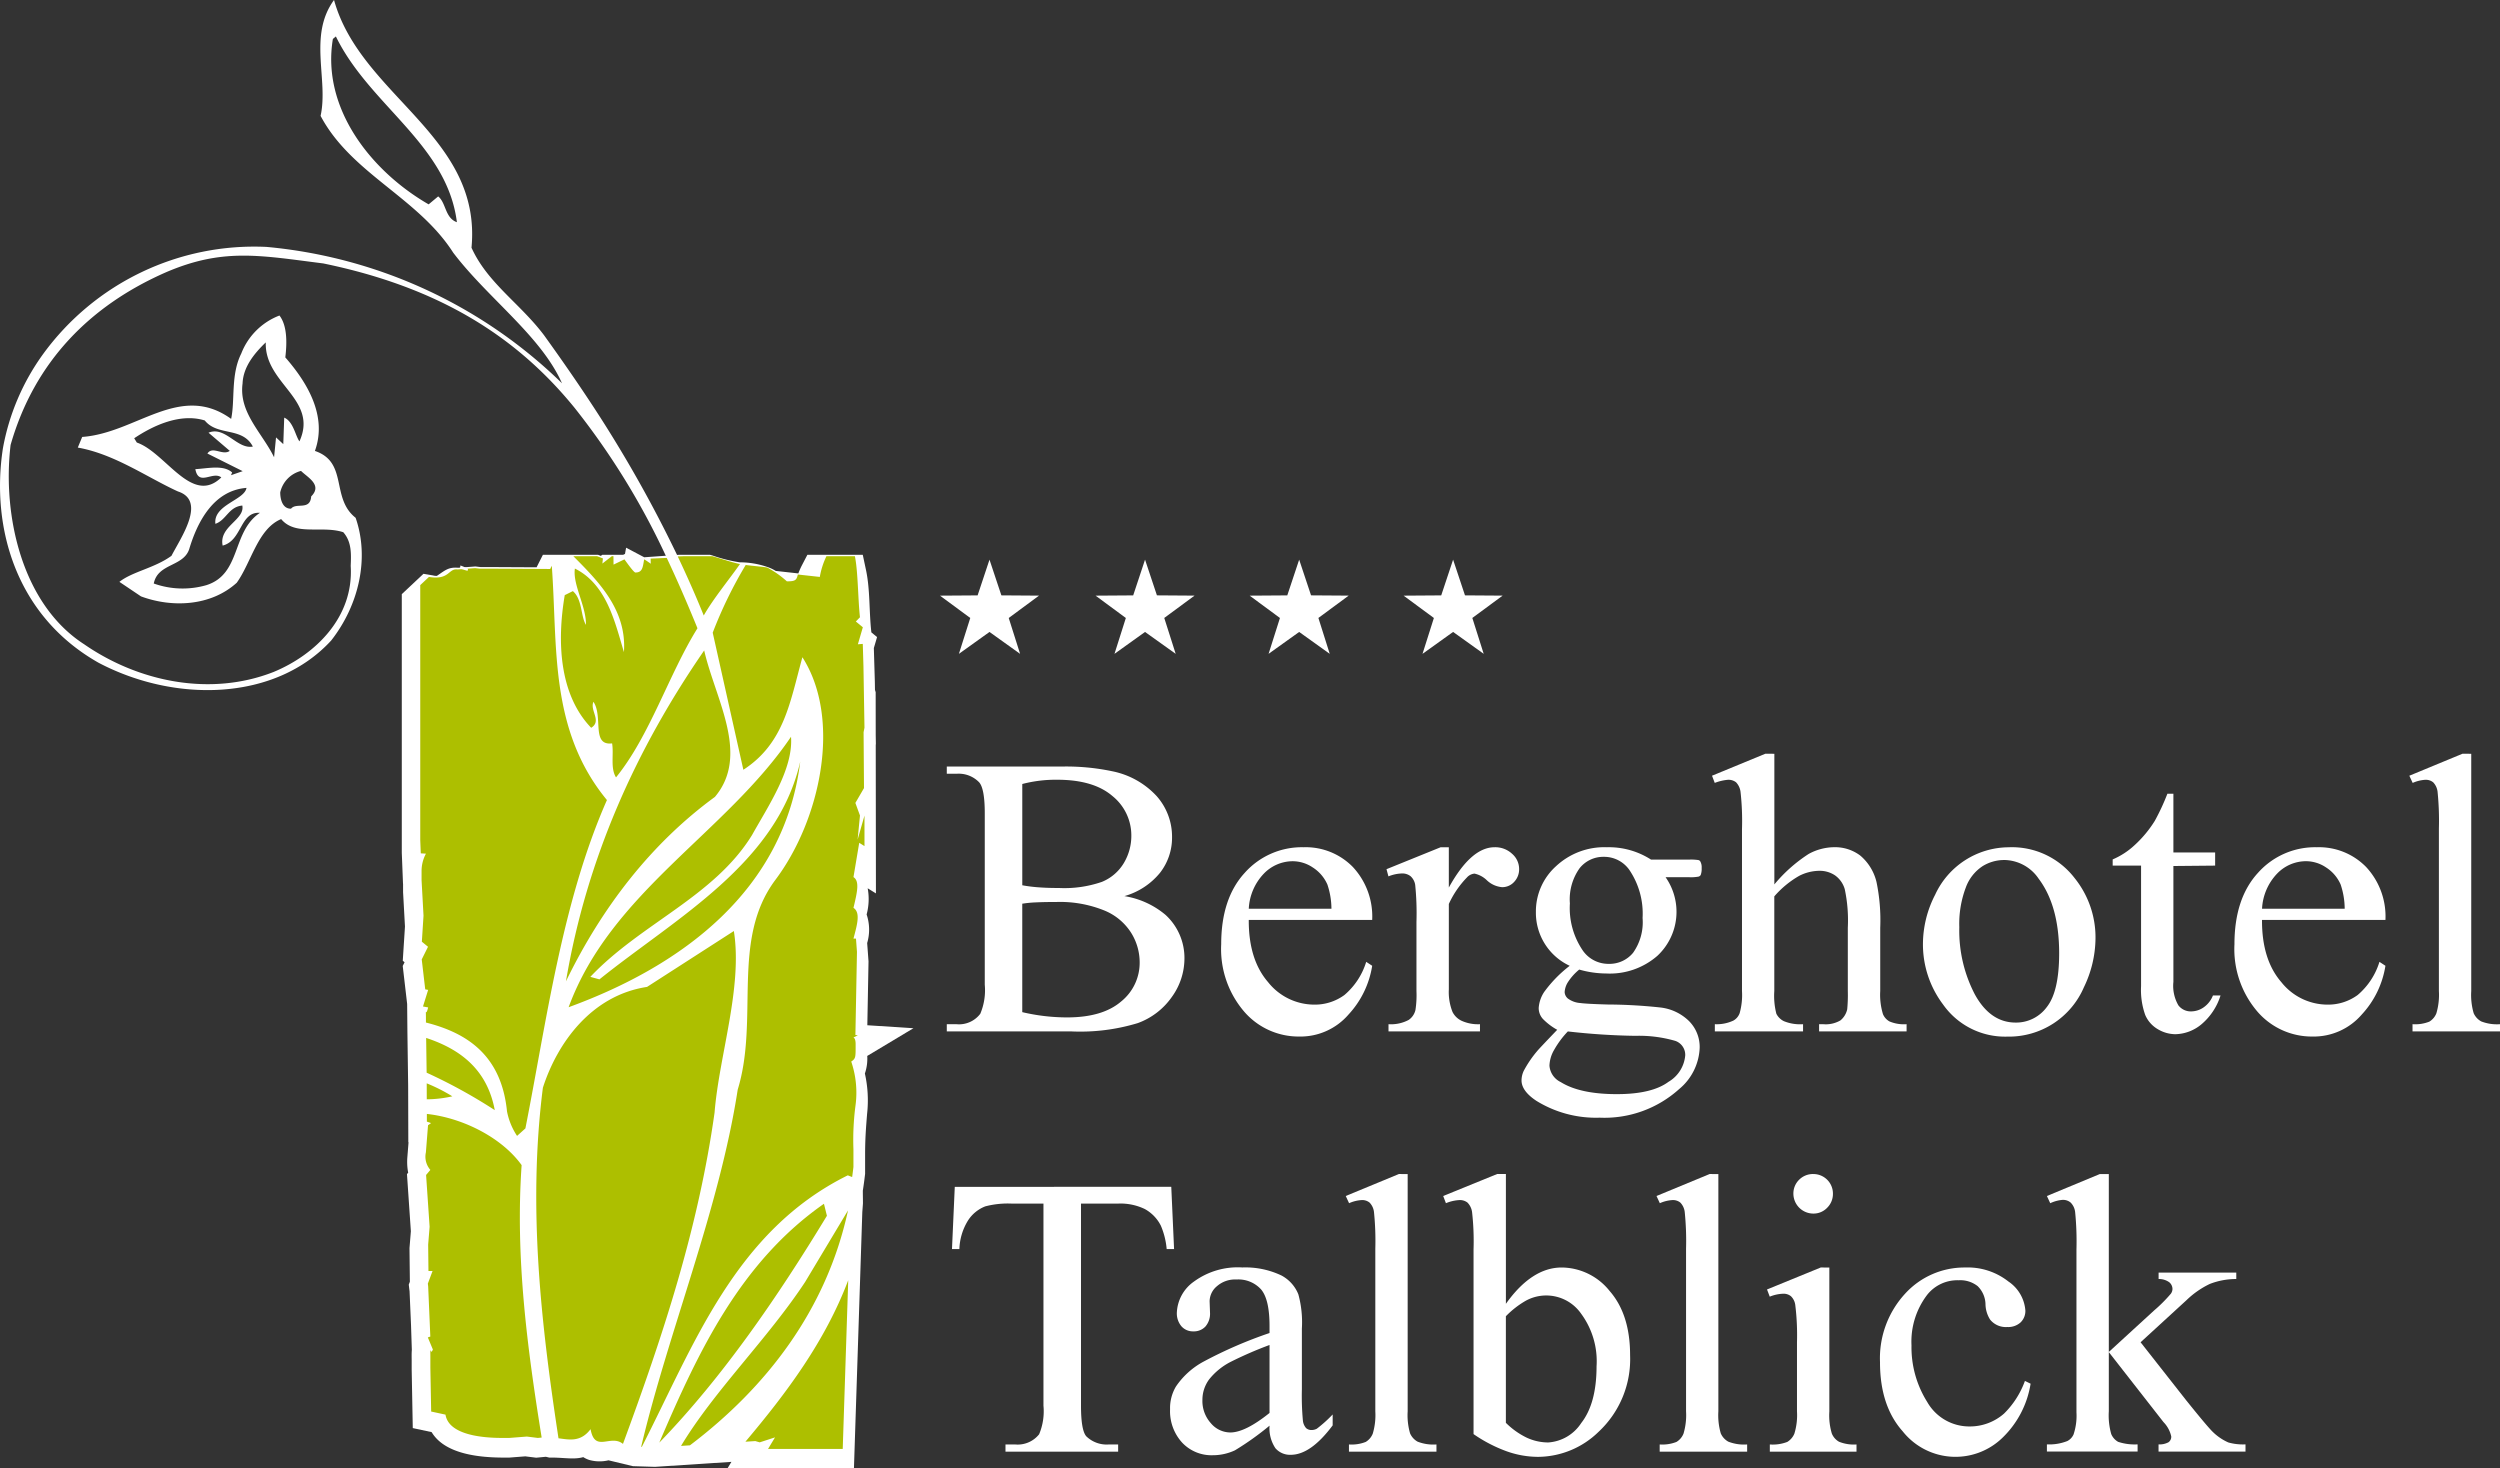 <svg xmlns="http://www.w3.org/2000/svg" width="310" height="182.068" viewBox="0 0 310 182.068">
  <rect x="0" y="0" width="310" height="182.068" fill="#333333" stroke="none"/>
  <g id="LOGO_mod" data-name="LOGO mod" transform="translate(189 90)">
    <path id="Pfad_221" data-name="Pfad 221" d="M-87.645,15.53l.17-.133h2.594l.227-.109.138-.771,2.248,1.187,4.314-.308h3.83l.3.081a18.658,18.658,0,0,0,3.409.853,10.4,10.4,0,0,1,3.384.567,4.977,4.977,0,0,1,1.07.5l2.8.31a9.4,9.4,0,0,1,.446-1.008l.676-1.3h6.87l.406,1.912c.513,2.428.372,5.161.654,7.647l.007.058.706.583-.4,1.364.124,4.174.021,1.3.081-.283.007,5.575.019,1.142-.017.088.024,18.425-1.024-.637a7.341,7.341,0,0,1-.131,3.249,5.864,5.864,0,0,1,.068,3.542l.168,2.28-.148,7.915,5.717.369-5.727,3.434a5.75,5.75,0,0,1-.293,2.183,15.208,15.208,0,0,1,.274,5c-.158,1.971-.247,3.164-.247,5.166v2.278l-.017.14c-.076.655-.164,1.291-.265,1.939,0,.5.014,1.013.014,1.517v.088l-.08,1.071-1.036,31.761H-71.944l.486-.806-9.473.617-2.739-.083-3.028-.727a4.738,4.738,0,0,1-2.391-.045,3.4,3.4,0,0,1-.74-.348c-1.155.326-2.366.055-3.931.055h-.29l-.416-.1-1.194.116-1.358-.169-1.983.155h-.628c-2.976,0-7.337-.38-9-3.159l-2.339-.5-.136-7.28v-1.075c0-.426-.019-.889.02-1.334l-.1-3.061-.181-4.213-.1-.823.136-.366-.046-4.159.17-2.1-.483-7.083.15-.177a7.1,7.1,0,0,1-.1-1.948l.144-1.819-.028-.01-.02-7.03-.092-6.6-.032-3.507-.549-4.719.229-.461-.224-.183.272-4.245-.234-4.251V56.184h-.008l-.151-3.842V20.278l2.689-2.524,1.176.2a1.712,1.712,0,0,0,.483.057c.981-.647,1.4-1.112,2.634-1.007l2.14-.162.623.073h.942l6.028.032.78-1.547h6.851l.345.133Z" transform="translate(-26.847 -36.602)" fill="#fff" fill-rule="evenodd"/>
    <path id="Pfad_222" data-name="Pfad 222" d="M-89.826,16.138h2.944l.725.279-.067.634,1.172-.913h.2l.011,1.045,1.349-.653c.207.274,1.153,1.632,1.361,1.632.889,0,.912-.654,1.086-1.632.264.139.819.543.819.543l-.018-.637,2-.084c1.337,2.826,2.591,5.732,3.81,8.722-3.545,5.689-5.916,13.348-10.1,18.491-.721-1.156-.255-2.848-.486-4.216-2.61.322-1.077-3.338-2.314-5.155-.474,1.087,1.081,2.382-.281,3.222-3.981-4.138-4.247-10.723-3.277-16.448l1.006-.5c1.194,1.023.961,3.128,1.626,4.183.035-2.338-1.666-4.977-1.374-6.98,3.972,1.964,4.992,6.761,6.082,10.359.365-5.211-3.107-8.716-6.272-11.89Zm12.946.031.787-.031h3.5c.816.217,2.4.769,3.431.975-1.318,1.88-3.389,4.407-4.491,6.38-.984-2.431-2.063-4.879-3.228-7.325Zm8.441,1.059c.812.119,2.376.236,2.675.328a12.079,12.079,0,0,1,2.417,1.7c1.023,0,1.2-.123,1.358-.847l2.727.3a9.543,9.543,0,0,1,.823-2.572h3.525c.388,1.83.387,5.443.63,7.573l-.51.526.867.715-.615,2.111.608-.05.083,2.775.127,7.62-.11.553.051,6.933-1.069,1.84.57,1.561-.292,2.988.851-2.982,0,3.785-.652-.407-.713,4.251c.771.51.481,1.8,0,3.813.887.587.472,2.034,0,3.811h.31l.123,1.647-.194,10.316.3.019c-1.007.6-.272-.165-.272,1.094,0,1.622.038,1.788-.545,2.174a11.99,11.99,0,0,1,.533,5.425,32.492,32.492,0,0,0-.26,5.47v2.18c-.066.566-.119.96-.159,1.244-.186-.07-.366-.138-.537-.212-13.967,6.911-19.053,20.972-25.54,33.667l-.085,0c3.372-14.264,9.675-29.409,11.972-44.292,2.691-8.806-.871-18.56,4.65-25.982,5.624-7.478,8.283-19.943,3.371-27.636-1.537,5.568-2.248,10.667-7.321,13.956l-3.8-17a53.949,53.949,0,0,1,4.093-8.4Zm12.7,88.683-.682,20.929h-9.262l.867-1.435-1.9.618-.546-.159-1.227.079c5.079-6.02,9.878-12.42,12.752-20.031Zm-19.631,20.48-1.1.071c4.109-6.837,10.744-13.274,15.391-20.334l5.313-8.865c-2.668,12.327-10.12,21.952-19.6,29.128Zm-8.3-.177c-1.535-1.255-3.479,1.157-4.019-1.829-1.248,1.669-2.709,1.286-3.977,1.134-2.168-14.277-3.815-28.655-1.935-43.472,1.8-5.582,6.025-11.45,12.915-12.5l10.765-6.929c1.109,6.991-1.834,15.468-2.393,22.522-2.034,14.429-6.387,27.59-11.357,41.072Zm-10.1-.785-.459.045-1.361-.17-2.178.17H-98.3c-1.183,0-6.9.088-7.379-2.89l-1.775-.383-.1-5.447v-1.086c0-2.2-.049-.235.311-1.157l-.624-1.5.308-.107-.267-6.224-.041-.34.585-1.568-.509,0-.036-3.27.179-2.216-.437-6.418.531-.63a2.486,2.486,0,0,1-.554-2.177l.265-3.362.378-.267-.522-.181,0-.955c4.691.528,9.412,3.084,11.75,6.349-.793,11.455.695,22.629,2.484,33.778ZM-108,83.484l-.006-1.98a21.258,21.258,0,0,1,3.176,1.609,14.627,14.627,0,0,1-3.17.371Zm-.016-3.3-.06-4.31c4.2,1.382,7.564,3.886,8.508,8.952a65.831,65.831,0,0,0-8.447-4.642Zm-.087-6.222,0-.238c0-2.086-.081-.2.275-1.635l-.64-.116.64-2.058-.363-.064-.433-3.714.778-1.568-.764-.63.207-3.222-.242-4.419V55.2a4.552,4.552,0,0,1,.543-2.176l-.641-.038-.065-1.626V19.724l1.081-1.014c2.573.425,2.387-1.09,3.541-.927l2.178-.164.543.063h1.092l7.676.042.2-.4c.741,9.976-.355,20.315,6.837,29.053C-91.227,59-93.151,73.834-95.769,87.092l-1.035.931a8.391,8.391,0,0,1-1.246-3.04c-.69-6.909-4.883-9.714-10.054-11.019ZM-58.382,97.93c-6.049,9.965-12.889,19.974-20.786,28.128,4.887-11.419,10.089-22.4,20.419-29.62l.368,1.492Zm-9.293-47.2c-4.714,7.645-13.79,10.958-20.042,17.571l1.128.311c9.486-7.629,22.015-14.334,24.9-27-1.971,15.955-14.624,25.315-28.72,30.453C-85.167,57.8-70.9,50.453-62.832,38.525c.294,3.987-2.786,8.521-4.843,12.206Zm-4.6-4.74c-7.939,5.8-14.041,13.755-18.467,22.866C-88.15,53.506-82,40.01-73.6,27.825c1.378,6.026,5.714,12.953,1.326,18.166Z" transform="translate(-28.081 -37.17)" fill="#adbf00" fill-rule="evenodd"/>
    <path id="Pfad_223" data-name="Pfad 223" d="M-148.957-57.34c-7.826-.988-12.4-1.938-19.481,1.111-9.295,4.079-16.262,10.991-19.248,21.4-1.035,8.733,1.4,19.751,9.128,24.722,6.7,4.637,15.622,6.53,23.506,3.421,5.155-2.14,9.934-6.768,9.54-13.137.057-1.456.14-2.981-.923-4.183-2.665-.865-5.938.5-7.7-1.628-2.9,1.2-3.7,5.376-5.508,7.894-3.231,2.931-8.047,3.113-11.874,1.691l-2.677-1.8c1.615-1.279,4.354-1.7,6.458-3.231,1.154-2.242,4.369-6.819.806-7.978-3.785-1.719-7.863-4.641-12.423-5.442l.545-1.32c6.724-.485,12.127-6.8,18.47-2.239.5-2.346-.068-5.459,1.254-8.1a8.23,8.23,0,0,1,4.737-4.717c.958,1.247.948,3.339.726,5.193,2.739,3.14,5.232,7.28,3.669,11.6,4.156,1.406,1.938,5.84,5.048,8.289,1.737,5,.419,10.813-3.027,15.214-6.919,7.542-19.358,7.767-28.854,2.757-10.193-5.764-13.364-16.7-11.859-26.555a28.564,28.564,0,0,1,5.011-11.749,32.379,32.379,0,0,1,27.674-13.257,60.318,60.318,0,0,1,36.646,16.91c-2.615-5.891-9.221-10.564-13.492-16.2-4.384-6.853-12.65-9.8-16.443-16.958,1-4.476-1.559-9.954,1.667-14.37,3.3,11.917,18.358,16.82,17.047,30.717,1.986,4.39,6.039,6.919,9,10.861,2.219,3.081,4.1,5.81,5.7,8.235a159.794,159.794,0,0,1,10.862,19.155l-1.348.212a91.412,91.412,0,0,0-11.452-18.632c-7.171-8.809-16.754-14.922-31.181-17.888Zm16.612-5.107c-1.486-.526-1.328-2.4-2.32-3.2l-1.184.987C-143-68.78-149.156-76.6-147.722-85.171l.371-.31c4.154,8.54,13.8,13.382,15.006,23.034Zm-29.947,37.4c1.347-.45,1.644-2.11,3.338-2.266.352,1.773-2.935,2.587-2.436,4.966,2.424-.622,2.135-4.235,4.623-4.063-3.527,2.343-2.277,7.595-6.65,8.972a10.635,10.635,0,0,1-6.516-.206c.5-2.514,3.641-2.062,4.389-4.244,1.009-3.381,3.012-7.294,7.109-7.614-.243,1.521-4.129,2.09-3.857,4.455Zm11.88-3.4c-.127,1.8-1.848.715-2.5,1.525-1.1.019-1.344-1.256-1.339-2.025a3.547,3.547,0,0,1,2.578-2.66c.772.784,2.7,1.73,1.261,3.161Zm-7.235-6.178c-1.94.365-3.434-2.582-5.495-1.718l2.635,2.25c-.88.639-2.135-.654-2.773.333l4.374,2.184-1.448.5.138-.336c-1.067-.986-3.057-.491-4.562-.412.411,2.185,2.165.193,3.22,1.025-3.634,3.541-6.88-3.08-10.475-4.325l-.326-.531c2.36-1.586,5.727-3.147,8.75-2.206,1.592,1.98,4.656.753,5.961,3.233Zm5.782-.642c-.5-.668-.765-2.481-1.892-2.946l-.115,3.286-.9-.836-.242,2.463c-1.468-3.016-4.39-5.538-3.907-9.144.077-2.066,1.465-3.743,2.877-5.1-.178,5.124,6.558,7.05,4.176,12.273Z" transform="translate(0)" fill="#fff" fill-rule="evenodd"/>
    <path id="Pfad_224" data-name="Pfad 224" d="M-101.232,18.3l.067-.4.944.4-.067.27-.944-.27Z" transform="translate(-30.736 -37.786)" fill="#fff" fill-rule="evenodd"/>
    <g id="Berghotel_Talblick" data-name="Berghotel Talblick" transform="translate(-71.598 3.468)">
      <path id="Pfad_225" data-name="Pfad 225" d="M13.7,72.345a10.491,10.491,0,0,1,5.1,2.328,7.24,7.24,0,0,1,2.344,5.449,8.141,8.141,0,0,1-1.543,4.7,8.824,8.824,0,0,1-4.243,3.269,24.492,24.492,0,0,1-8.222,1.032H-8.325v-.892H-7.1a3.3,3.3,0,0,0,2.931-1.3,7.524,7.524,0,0,0,.553-3.6V62.076q0-3.046-.693-3.839A3.52,3.52,0,0,0-7.1,57.173H-8.325v-.892H5.824a27.834,27.834,0,0,1,6.348.578A10.208,10.208,0,0,1,17.7,59.946a7.574,7.574,0,0,1,1.907,5.093,7.068,7.068,0,0,1-1.494,4.417,8.776,8.776,0,0,1-4.417,2.89ZM1.037,71a17.986,17.986,0,0,0,2.038.256c.768.058,1.61.083,2.526.083a14.214,14.214,0,0,0,5.308-.76,5.657,5.657,0,0,0,2.716-2.328,6.561,6.561,0,0,0,.933-3.417,6.261,6.261,0,0,0-2.344-4.9Q9.873,57.92,5.386,57.915a16.4,16.4,0,0,0-4.35.528V71Zm0,15.734a24.408,24.408,0,0,0,5.555.652q4.4,0,6.7-1.973a6.163,6.163,0,0,0,2.3-4.87,6.941,6.941,0,0,0-1.073-3.674,7.114,7.114,0,0,0-3.409-2.782,14.626,14.626,0,0,0-5.8-1.015c-1,0-1.849.016-2.559.049a14.5,14.5,0,0,0-1.717.165V86.734Z" transform="translate(8.325 -54.695)" fill="#fff"/>
      <path id="Pfad_226" data-name="Pfad 226" d="M47.459,80.693q-.025,4.915,2.393,7.71a7.328,7.328,0,0,0,5.688,2.79A6.2,6.2,0,0,0,59.321,90a8.741,8.741,0,0,0,2.7-4.111l.743.487a11.52,11.52,0,0,1-2.947,6.059,7.879,7.879,0,0,1-6.109,2.716,8.917,8.917,0,0,1-6.827-3.1,11.908,11.908,0,0,1-2.84-8.345q0-5.672,2.914-8.85a9.477,9.477,0,0,1,7.306-3.178,8.166,8.166,0,0,1,6.108,2.452,9,9,0,0,1,2.395,6.563Zm0-1.387H57.711a9.579,9.579,0,0,0-.5-3A4.788,4.788,0,0,0,55.4,74.188a4.48,4.48,0,0,0-2.5-.776,4.989,4.989,0,0,0-3.591,1.56,6.777,6.777,0,0,0-1.849,4.334Z" transform="translate(-10.014 -60.088)" fill="#fff"/>
      <path id="Pfad_227" data-name="Pfad 227" d="M83.312,71.678v5q2.761-5,5.671-5a3.05,3.05,0,0,1,2.179.817,2.486,2.486,0,0,1,.867,1.873,2.257,2.257,0,0,1-.619,1.61,1.991,1.991,0,0,1-1.485.652,3.13,3.13,0,0,1-1.882-.842,3.147,3.147,0,0,0-1.552-.841,1.446,1.446,0,0,0-.941.487,11.689,11.689,0,0,0-2.237,3.278v10.6a6.651,6.651,0,0,0,.462,2.8A2.418,2.418,0,0,0,84.88,93.19a4.907,4.907,0,0,0,2.294.43v.892H75.833V93.62a4.661,4.661,0,0,0,2.5-.528,2.048,2.048,0,0,0,.842-1.239,12.128,12.128,0,0,0,.124-2.344V80.94a35.083,35.083,0,0,0-.157-4.6,1.819,1.819,0,0,0-.578-1.073,1.646,1.646,0,0,0-1.049-.339,4.821,4.821,0,0,0-1.692.363l-.239-.892L82.3,71.678Z" transform="translate(-21.06 -60.088)" fill="#fff"/>
      <path id="Pfad_228" data-name="Pfad 228" d="M107.325,86.38a7.254,7.254,0,0,1-4.193-6.686,7.538,7.538,0,0,1,2.476-5.647,8.773,8.773,0,0,1,6.332-2.369,9.672,9.672,0,0,1,5.473,1.535h4.681a6.077,6.077,0,0,1,1.205.058.377.377,0,0,1,.239.206,1.473,1.473,0,0,1,.148.776,2.148,2.148,0,0,1-.123.875.508.508,0,0,1-.248.19,5.208,5.208,0,0,1-1.222.075h-2.881a7.466,7.466,0,0,1-1.007,9.74,8.966,8.966,0,0,1-6.348,2.2,12.361,12.361,0,0,1-3.352-.487,6.723,6.723,0,0,0-1.437,1.618,2.6,2.6,0,0,0-.371,1.172,1.113,1.113,0,0,0,.4.8,2.933,2.933,0,0,0,1.56.561c.454.066,1.585.132,3.393.182a62.777,62.777,0,0,1,6.455.363,6.045,6.045,0,0,1,3.591,1.667,4.551,4.551,0,0,1,1.345,3.343,6.991,6.991,0,0,1-2.559,5.126,13.829,13.829,0,0,1-9.84,3.534,14.042,14.042,0,0,1-7.875-2.105c-1.214-.809-1.816-1.651-1.816-2.518a2.836,2.836,0,0,1,.264-1.164,13.729,13.729,0,0,1,1.693-2.493c.115-.148.932-1.015,2.468-2.617A7.578,7.578,0,0,1,104,92.967a2,2,0,0,1-.52-1.354,4.081,4.081,0,0,1,.686-2,15.862,15.862,0,0,1,3.161-3.236Zm4.21-13.514a3.756,3.756,0,0,0-2.988,1.42,6.653,6.653,0,0,0-1.2,4.359,9.332,9.332,0,0,0,1.643,5.9,3.862,3.862,0,0,0,3.178,1.593,3.786,3.786,0,0,0,3.013-1.37,6.546,6.546,0,0,0,1.18-4.317A9.649,9.649,0,0,0,114.7,74.46a3.822,3.822,0,0,0-3.162-1.593ZM107.1,94.511a11.326,11.326,0,0,0-1.709,2.3,4.132,4.132,0,0,0-.578,1.957,2.469,2.469,0,0,0,1.4,2.031c1.6,1,3.929,1.494,6.967,1.494q4.346,0,6.406-1.535a4.208,4.208,0,0,0,2.064-3.277,1.835,1.835,0,0,0-1.229-1.791,16.162,16.162,0,0,0-4.97-.627,83.492,83.492,0,0,1-8.354-.545Z" transform="translate(-30.083 -60.088)" fill="#fff"/>
      <path id="Pfad_229" data-name="Pfad 229" d="M145.434,53.841v16.2a18.6,18.6,0,0,1,4.259-3.781,6.729,6.729,0,0,1,3.153-.834,5.187,5.187,0,0,1,3.244,1.04A6.173,6.173,0,0,1,158.1,69.74a23.293,23.293,0,0,1,.463,5.671v7.85a8.224,8.224,0,0,0,.338,2.865,1.852,1.852,0,0,0,.817.908,4.6,4.6,0,0,0,2.113.339v.892H150.981v-.892h.5a3.611,3.611,0,0,0,2.146-.47,2.461,2.461,0,0,0,.842-1.379,18.65,18.65,0,0,0,.074-2.262v-7.85a18.571,18.571,0,0,0-.379-4.78,3.18,3.18,0,0,0-1.2-1.708,3.4,3.4,0,0,0-1.99-.57,5.578,5.578,0,0,0-2.468.628,11.893,11.893,0,0,0-3.079,2.542V83.262a8.9,8.9,0,0,0,.256,2.816,2.042,2.042,0,0,0,.941.924,5.36,5.36,0,0,0,2.369.372v.892H138.054v-.892a4.867,4.867,0,0,0,2.311-.454,1.734,1.734,0,0,0,.767-.916,8.337,8.337,0,0,0,.289-2.741V63.2a32.612,32.612,0,0,0-.181-4.64,2.1,2.1,0,0,0-.554-1.181,1.524,1.524,0,0,0-1-.313,5.927,5.927,0,0,0-1.643.388l-.339-.892,6.612-2.725Z" transform="translate(-42.816 -53.841)" fill="#fff"/>
      <path id="Pfad_230" data-name="Pfad 230" d="M188.677,71.678a9.806,9.806,0,0,1,8.082,3.822A11.718,11.718,0,0,1,199.35,83a14.134,14.134,0,0,1-1.428,6.018,10.118,10.118,0,0,1-9.51,6.142,9.4,9.4,0,0,1-7.966-3.987,12.377,12.377,0,0,1-2.493-7.545,13.394,13.394,0,0,1,1.511-6.059,10.1,10.1,0,0,1,9.213-5.886Zm-.751,1.585a5.1,5.1,0,0,0-2.576.76,5.348,5.348,0,0,0-2.088,2.666,12.732,12.732,0,0,0-.8,4.9,17.083,17.083,0,0,0,1.923,8.33q1.919,3.5,5.068,3.5a4.718,4.718,0,0,0,3.864-1.932q1.522-1.931,1.527-6.637,0-5.894-2.543-9.27a5.228,5.228,0,0,0-4.375-2.32Z" transform="translate(-56.91 -60.088)" fill="#fff"/>
      <path id="Pfad_231" data-name="Pfad 231" d="M221.689,61.464v7.281h5.176v1.634l-5.176.049V84.8a4.813,4.813,0,0,0,.619,2.906,1.929,1.929,0,0,0,1.577.751,2.73,2.73,0,0,0,1.552-.5,3.207,3.207,0,0,0,1.156-1.478h.941a7.661,7.661,0,0,1-2.394,3.6,5.206,5.206,0,0,1-3.2,1.205,4.286,4.286,0,0,1-2.179-.619,3.737,3.737,0,0,1-1.569-1.775,9.28,9.28,0,0,1-.512-3.549V70.379H214.16v-.767a9.418,9.418,0,0,0,2.732-1.783,14.245,14.245,0,0,0,2.493-3.005,27.6,27.6,0,0,0,1.56-3.359Z" transform="translate(-69.59 -56.511)" fill="#fff"/>
      <path id="Pfad_232" data-name="Pfad 232" d="M240.813,80.693q-.025,4.915,2.394,7.71a7.325,7.325,0,0,0,5.688,2.79A6.2,6.2,0,0,0,252.675,90a8.732,8.732,0,0,0,2.7-4.111l.743.487a11.52,11.52,0,0,1-2.947,6.059,7.878,7.878,0,0,1-6.108,2.716,8.918,8.918,0,0,1-6.827-3.1,11.908,11.908,0,0,1-2.84-8.345q0-5.672,2.914-8.85a9.477,9.477,0,0,1,7.306-3.178,8.168,8.168,0,0,1,6.109,2.452,9,9,0,0,1,2.394,6.563Zm0-1.387h10.253a9.581,9.581,0,0,0-.5-3,4.784,4.784,0,0,0-1.808-2.122,4.48,4.48,0,0,0-2.5-.776,4.989,4.989,0,0,0-3.591,1.56,6.777,6.777,0,0,0-1.849,4.334Z" transform="translate(-77.726 -60.088)" fill="#fff"/>
      <path id="Pfad_233" data-name="Pfad 233" d="M278.446,53.841V83.262a8.054,8.054,0,0,0,.3,2.741,2.16,2.16,0,0,0,.932,1.023,5.347,5.347,0,0,0,2.336.347v.892H271.165v-.892a4.746,4.746,0,0,0,2.081-.314,2.11,2.11,0,0,0,.875-1.032,8.082,8.082,0,0,0,.314-2.766V63.1a35.422,35.422,0,0,0-.165-4.556,2.014,2.014,0,0,0-.545-1.164,1.454,1.454,0,0,0-.957-.313,4.541,4.541,0,0,0-1.585.388l-.413-.892,6.587-2.725Z" transform="translate(-89.414 -53.841)" fill="#fff"/>
      <path id="Pfad_234" data-name="Pfad 234" d="M19.858,136.478l.347,7.718h-.917a9.423,9.423,0,0,0-.726-2.906,4.832,4.832,0,0,0-2-2.064,6.939,6.939,0,0,0-3.278-.669H8.664V163.62q0,3.034.652,3.79a3.619,3.619,0,0,0,2.823,1.015H13.27v.892H-.7v-.892H.484a3.4,3.4,0,0,0,2.988-1.263,7.37,7.37,0,0,0,.537-3.542V138.558H.071A11.1,11.1,0,0,0-3.2,138.9a4.469,4.469,0,0,0-2.155,1.767A7.183,7.183,0,0,0-6.418,144.2h-.916l.346-7.718Z" transform="translate(7.978 -82.781)" fill="#fff"/>
      <path id="Pfad_235" data-name="Pfad 235" d="M46.617,171.489a35.725,35.725,0,0,1-4.284,3.054,6.478,6.478,0,0,1-2.774.611,4.988,4.988,0,0,1-3.789-1.576,5.778,5.778,0,0,1-1.486-4.136,5.222,5.222,0,0,1,.726-2.806,9.655,9.655,0,0,1,3.443-3.1A54.062,54.062,0,0,1,46.617,160v-.867q0-3.306-1.049-4.54a3.8,3.8,0,0,0-3.054-1.23,3.407,3.407,0,0,0-2.411.825,2.464,2.464,0,0,0-.916,1.882l.05,1.4a2.43,2.43,0,0,1-.57,1.725,1.958,1.958,0,0,1-1.495.6,1.9,1.9,0,0,1-1.478-.628,2.486,2.486,0,0,1-.569-1.725,4.965,4.965,0,0,1,2.13-3.83,9.2,9.2,0,0,1,5.985-1.742,10.4,10.4,0,0,1,4.846.991,4.556,4.556,0,0,1,2.105,2.344,13.139,13.139,0,0,1,.437,4.243v7.512a33.421,33.421,0,0,0,.124,3.872,1.681,1.681,0,0,0,.4.958.991.991,0,0,0,.644.239,1.4,1.4,0,0,0,.686-.165,16.063,16.063,0,0,0,1.964-1.767v1.354q-2.724,3.653-5.2,3.649a2.384,2.384,0,0,1-1.9-.817,4.428,4.428,0,0,1-.726-2.8Zm0-1.577v-8.429a47.793,47.793,0,0,0-4.747,2.056,8.188,8.188,0,0,0-2.749,2.22,4.262,4.262,0,0,0-.826,2.534,4.109,4.109,0,0,0,1.049,2.89,3.169,3.169,0,0,0,2.41,1.148q1.845,0,4.862-2.419Z" transform="translate(-6.597 -88.173)" fill="#fff"/>
      <path id="Pfad_236" data-name="Pfad 236" d="M75.487,134.039V163.46a8.058,8.058,0,0,0,.3,2.74,2.168,2.168,0,0,0,.932,1.024,5.365,5.365,0,0,0,2.337.346v.892H68.206v-.892a4.757,4.757,0,0,0,2.08-.313,2.117,2.117,0,0,0,.875-1.032,8.1,8.1,0,0,0,.314-2.766V143.3a35.249,35.249,0,0,0-.166-4.556,2.01,2.01,0,0,0-.545-1.164,1.452,1.452,0,0,0-.958-.314,4.54,4.54,0,0,0-1.585.388l-.413-.892,6.588-2.724Z" transform="translate(-18.338 -81.926)" fill="#fff"/>
      <path id="Pfad_237" data-name="Pfad 237" d="M94.172,150.136q3.207-4.508,6.926-4.508a7.68,7.68,0,0,1,5.943,2.914q2.539,2.91,2.535,7.966a12.31,12.31,0,0,1-3.913,9.5,10.83,10.83,0,0,1-7.5,3.1,11.664,11.664,0,0,1-3.921-.7,17.868,17.868,0,0,1-4.078-2.122V143.4a32.394,32.394,0,0,0-.182-4.631,2.07,2.07,0,0,0-.569-1.189,1.53,1.53,0,0,0-.974-.314,5.077,5.077,0,0,0-1.7.388l-.339-.892,6.686-2.724h1.09v16.1Zm0,1.535v13.216a9.547,9.547,0,0,0,2.551,1.825,6.365,6.365,0,0,0,2.7.611,5.291,5.291,0,0,0,4.094-2.41q1.895-2.415,1.9-7.017a9.939,9.939,0,0,0-1.9-6.521,5.269,5.269,0,0,0-6.876-1.626,11.291,11.291,0,0,0-2.469,1.924Z" transform="translate(-24.846 -81.926)" fill="#fff"/>
      <path id="Pfad_238" data-name="Pfad 238" d="M134.776,134.039V163.46a8.058,8.058,0,0,0,.3,2.74,2.169,2.169,0,0,0,.933,1.024,5.36,5.36,0,0,0,2.336.346v.892H127.5v-.892a4.759,4.759,0,0,0,2.081-.313,2.116,2.116,0,0,0,.875-1.032,8.085,8.085,0,0,0,.314-2.766V143.3a35.43,35.43,0,0,0-.165-4.556,2.009,2.009,0,0,0-.545-1.164,1.45,1.45,0,0,0-.957-.314,4.537,4.537,0,0,0-1.585.388l-.413-.892,6.588-2.724Z" transform="translate(-39.101 -81.926)" fill="#fff"/>
      <path id="Pfad_239" data-name="Pfad 239" d="M153.938,134.039a2.424,2.424,0,0,1,2.435,2.435,2.407,2.407,0,0,1-.71,1.742,2.335,2.335,0,0,1-1.725.726,2.48,2.48,0,0,1-2.469-2.469,2.383,2.383,0,0,1,.71-1.725,2.417,2.417,0,0,1,1.758-.71Zm1.99,11.59V163.46a7.869,7.869,0,0,0,.305,2.749,2.057,2.057,0,0,0,.892,1.023,4.863,4.863,0,0,0,2.171.339v.892H148.547v-.892a5,5,0,0,0,2.163-.313,2.173,2.173,0,0,0,.883-1.032,7.831,7.831,0,0,0,.322-2.766v-8.569a30.671,30.671,0,0,0-.215-4.64,1.839,1.839,0,0,0-.537-1.064,1.455,1.455,0,0,0-.982-.306,4.88,4.88,0,0,0-1.643.363l-.339-.892,6.662-2.724Z" transform="translate(-46.491 -81.926)" fill="#fff"/>
      <path id="Pfad_240" data-name="Pfad 240" d="M188.433,166.28a11.886,11.886,0,0,1-3.508,6.727,8.359,8.359,0,0,1-12.358-.825q-2.811-3.158-2.807-8.56a11.814,11.814,0,0,1,3.1-8.486,9.947,9.947,0,0,1,7.454-3.261,8.148,8.148,0,0,1,5.365,1.734,4.765,4.765,0,0,1,2.105,3.591,1.965,1.965,0,0,1-.595,1.486,2.281,2.281,0,0,1-1.651.569,2.5,2.5,0,0,1-2.129-.925,3.694,3.694,0,0,1-.57-1.947,3.234,3.234,0,0,0-.974-2.2,3.481,3.481,0,0,0-2.344-.726,4.784,4.784,0,0,0-3.9,1.791,9.564,9.564,0,0,0-1.957,6.282,12.756,12.756,0,0,0,1.948,7.017,6,6,0,0,0,5.267,3.038,6.4,6.4,0,0,0,4.259-1.593,10.82,10.82,0,0,0,2.592-4.053l.693.339Z" transform="translate(-54.041 -88.173)" fill="#fff"/>
      <path id="Pfad_241" data-name="Pfad 241" d="M209.285,134.039V156.1l5.614-5.143a18.383,18.383,0,0,0,2.08-2.081,1.04,1.04,0,0,0,.2-.586,1.1,1.1,0,0,0-.4-.834,2.179,2.179,0,0,0-1.321-.4v-.793h9.633v.793a9.021,9.021,0,0,0-3.285.611,10.9,10.9,0,0,0-2.881,2.006l-5.7,5.225,5.663,7.207q2.377,2.959,3.17,3.789a6.553,6.553,0,0,0,2.047,1.428,6.667,6.667,0,0,0,2.13.239v.892H215.452v-.892a2.281,2.281,0,0,0,1.246-.272.84.84,0,0,0,.33-.71,3.69,3.69,0,0,0-.966-1.784l-6.777-8.675v7.33a8.529,8.529,0,0,0,.3,2.831,1.988,1.988,0,0,0,.858.966,6.543,6.543,0,0,0,2.411.313v.892H201.608v-.892a6.057,6.057,0,0,0,2.534-.413,1.7,1.7,0,0,0,.768-.809,7.313,7.313,0,0,0,.363-2.741V143.4a36.9,36.9,0,0,0-.165-4.656,1.974,1.974,0,0,0-.561-1.172,1.482,1.482,0,0,0-1.007-.33,4.565,4.565,0,0,0-1.519.413l-.413-.892,6.563-2.724Z" transform="translate(-65.194 -81.926)" fill="#fff"/>
    </g>
    <path id="Pfad_242" data-name="Pfad 242" d="M84.985,16.8l1.473,4.427,4.666.033-3.755,2.769,1.41,4.448-3.794-2.716L81.191,28.48l1.41-4.448-3.755-2.769,4.666-.033L84.985,16.8Z" transform="translate(-93.8 -37.402)" fill="#fff" fill-rule="evenodd"/>
    <path id="Pfad_243" data-name="Pfad 243" d="M26.2,16.8l1.473,4.427,4.665.033-3.755,2.769L30,28.48,26.2,25.765,22.41,28.48l1.41-4.447-3.755-2.769,4.666-.033L26.2,16.8Z" transform="translate(-73.215 -37.403)" fill="#fff" fill-rule="evenodd"/>
    <path id="Pfad_244" data-name="Pfad 244" d="M55.61,16.8l1.473,4.427,4.666.033-3.755,2.769L59.4,28.48,55.61,25.765,51.816,28.48l1.41-4.447-3.755-2.769,4.665-.033L55.61,16.8Z" transform="translate(-83.513 -37.403)" fill="#fff" fill-rule="evenodd"/>
    <path id="Pfad_245" data-name="Pfad 245" d="M-3.485,16.8l1.473,4.427,4.666.033L-1.1,24.032.309,28.48l-3.794-2.716L-7.279,28.48l1.41-4.448-3.755-2.769,4.666-.033L-3.485,16.8Z" transform="translate(-62.818 -37.402)" fill="#fff" fill-rule="evenodd"/>
  </g>
</svg>
